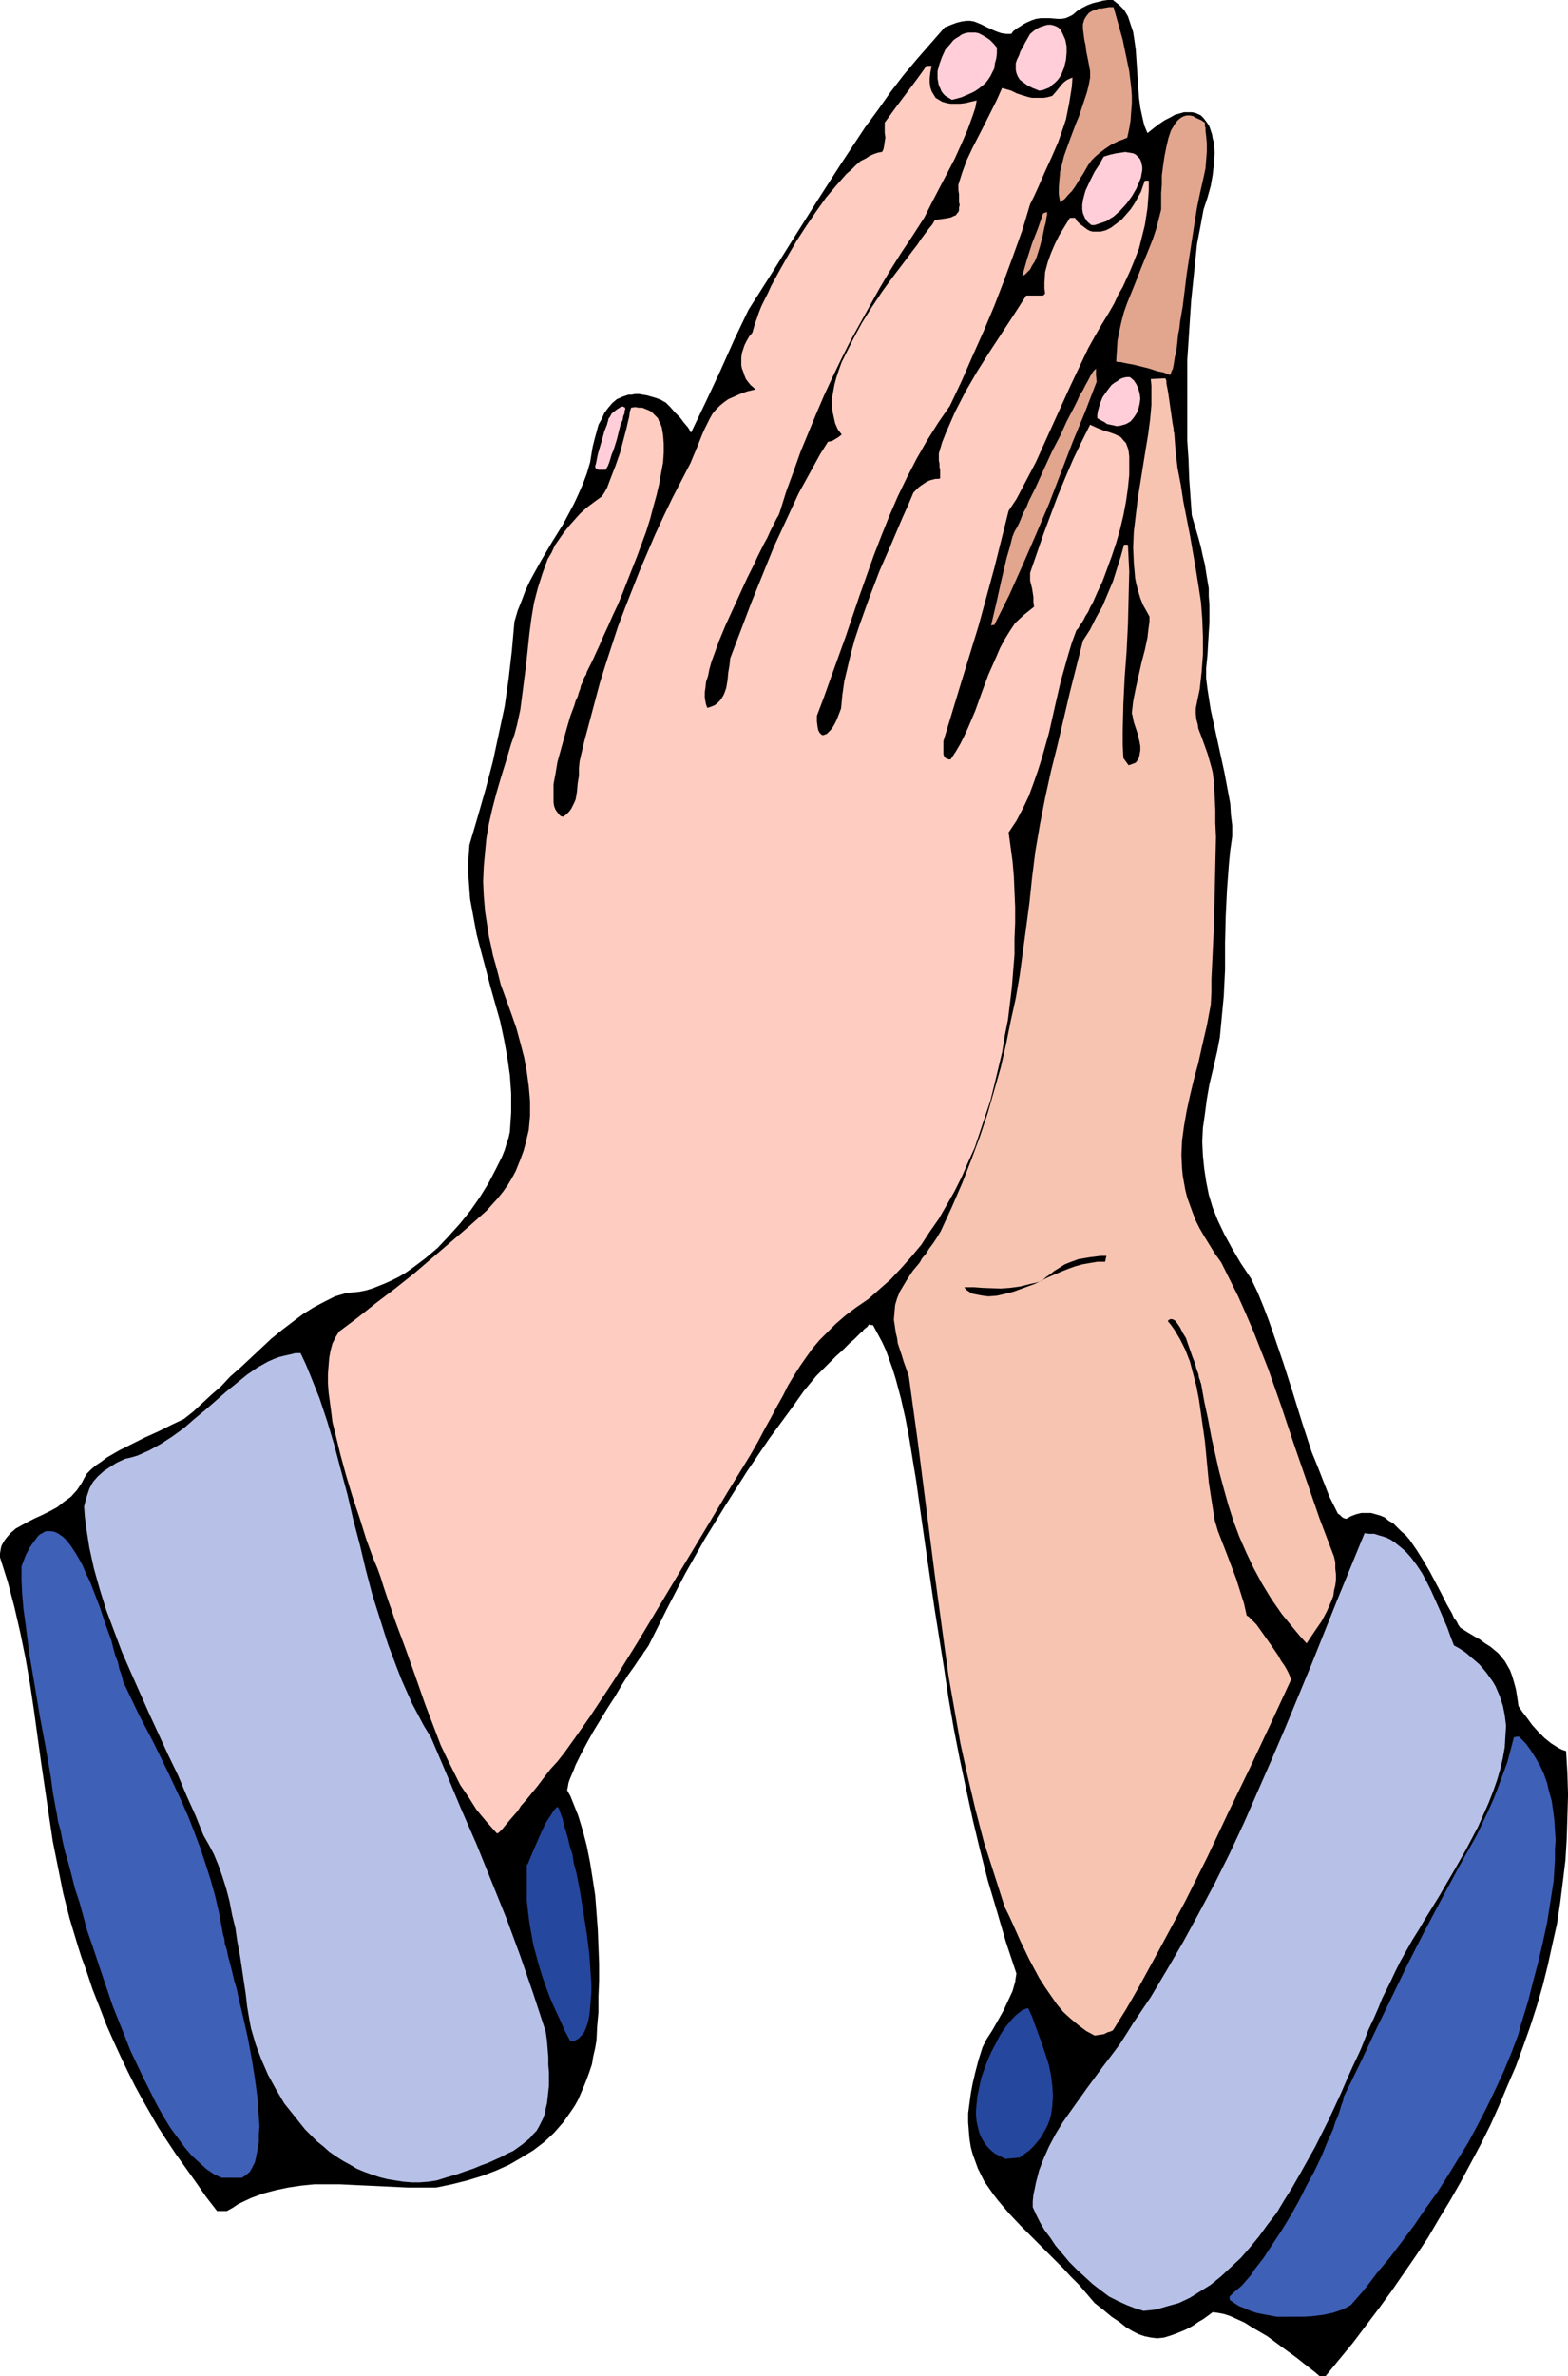 <?xml version="1.0" encoding="UTF-8" standalone="no"?>
<svg
   version="1.0"
   width="102.815mm"
   height="155.711mm"
   id="svg19"
   sodipodi:docname="Prayer 26.wmf"
   xmlns:inkscape="http://www.inkscape.org/namespaces/inkscape"
   xmlns:sodipodi="http://sodipodi.sourceforge.net/DTD/sodipodi-0.dtd"
   xmlns="http://www.w3.org/2000/svg"
   xmlns:svg="http://www.w3.org/2000/svg">
  <sodipodi:namedview
     id="namedview19"
     pagecolor="#ffffff"
     bordercolor="#000000"
     borderopacity="0.25"
     inkscape:showpageshadow="2"
     inkscape:pageopacity="0.0"
     inkscape:pagecheckerboard="0"
     inkscape:deskcolor="#d1d1d1"
     inkscape:document-units="mm" />
  <defs
     id="defs1">
    <pattern
       id="WMFhbasepattern"
       patternUnits="userSpaceOnUse"
       width="6"
       height="6"
       x="0"
       y="0" />
  </defs>
  <path
     style="fill:#000000;fill-opacity:1;fill-rule:evenodd;stroke:none"
     d="m 327.03,588.515 -1.131,-0.97 -1.454,-1.131 -1.454,-1.131 -1.616,-1.293 -3.555,-2.585 -3.716,-2.747 -1.939,-1.131 -1.939,-1.131 -1.777,-1.131 -1.777,-0.808 -1.777,-0.808 -1.454,-0.485 -1.616,-0.323 -1.293,-0.162 -1.293,0.97 -1.131,0.808 -1.131,0.646 -1.131,0.808 -1.131,0.646 -0.969,0.485 -1.939,0.808 -1.777,0.646 -1.616,0.485 -1.616,0.162 -1.454,-0.162 -1.616,-0.323 -1.454,-0.485 -1.616,-0.808 -1.616,-0.97 -1.616,-1.293 -1.939,-1.293 -1.939,-1.616 -2.262,-1.778 -1.939,-2.262 -1.939,-2.262 -2.1,-2.101 -1.777,-1.939 -1.939,-1.939 -1.777,-1.778 -3.555,-3.555 -3.232,-3.232 -2.908,-3.07 -2.747,-3.232 -1.131,-1.454 -1.131,-1.616 -1.131,-1.616 -0.808,-1.616 -0.808,-1.616 -0.646,-1.778 -0.646,-1.778 -0.485,-1.778 -0.323,-2.101 -0.162,-1.939 -0.162,-2.101 v -2.262 l 0.323,-2.424 0.323,-2.424 0.485,-2.585 0.646,-2.747 0.808,-3.07 0.969,-3.07 0.485,-0.97 0.485,-0.97 1.454,-2.262 1.293,-2.262 1.454,-2.585 1.131,-2.424 1.131,-2.424 0.323,-1.131 0.323,-1.131 0.162,-1.131 0.162,-0.97 -2.585,-7.756 -2.262,-7.756 -2.262,-7.595 -1.939,-7.595 -1.777,-7.433 -1.616,-7.433 -1.616,-7.595 -1.454,-7.433 -1.293,-7.433 -1.131,-7.595 -2.424,-15.19 -1.131,-7.756 -1.131,-7.756 -1.131,-7.918 -1.131,-8.08 -0.808,-4.848 -0.808,-5.009 -0.969,-5.171 -1.131,-5.009 -1.293,-4.848 -0.808,-2.585 -0.808,-2.262 -0.808,-2.262 -0.969,-2.101 -1.131,-2.101 -1.131,-2.101 h -0.485 l -0.485,-0.162 -0.485,0.646 -0.646,0.485 -0.323,0.323 -0.162,0.323 -0.323,0.162 -0.485,0.485 -0.323,0.323 -0.323,0.323 -0.646,0.646 -0.969,0.808 -0.969,0.97 -1.131,1.131 -1.293,1.131 -1.454,1.454 -1.616,1.616 -1.939,1.939 -3.07,3.717 -2.747,3.878 -5.817,7.918 -5.494,8.08 -5.332,8.403 -5.17,8.403 -4.847,8.564 -4.524,8.726 -4.363,8.726 -0.162,0.323 -0.323,0.485 -0.323,0.485 -0.485,0.646 -0.485,0.808 -0.646,0.808 -0.646,0.97 -0.646,0.97 -1.616,2.262 -1.616,2.585 -1.616,2.747 -1.777,2.747 -3.555,5.817 -1.616,2.909 -1.454,2.747 -1.293,2.585 -0.485,1.293 -0.485,1.131 -0.485,1.131 -0.323,0.97 -0.162,0.97 -0.162,0.808 0.808,1.454 0.646,1.616 1.293,3.232 1.131,3.717 0.969,3.717 0.808,4.04 0.646,4.04 0.646,4.201 0.323,4.201 0.323,4.363 0.162,4.201 0.162,4.201 v 4.201 l -0.162,3.878 v 3.878 l -0.323,3.555 -0.162,3.393 -0.323,1.939 -0.485,2.101 -0.323,1.939 -0.646,1.939 -0.646,1.778 -0.646,1.616 -1.454,3.393 -0.808,1.454 -0.969,1.454 -1.939,2.747 -2.262,2.585 -2.424,2.262 -2.747,2.101 -2.908,1.778 -3.07,1.778 -3.232,1.454 -3.393,1.293 -3.716,1.131 -3.878,0.97 -3.878,0.808 h -3.393 -3.555 l -6.786,-0.323 -6.786,-0.323 -3.232,-0.162 h -3.232 -3.232 l -3.232,0.323 -3.232,0.485 -3.07,0.646 -3.07,0.808 -3.07,1.131 -3.07,1.454 -1.454,0.97 -1.454,0.808 h -2.424 l -2.747,-3.555 -2.585,-3.717 -2.424,-3.393 -2.424,-3.393 -2.262,-3.393 -2.1,-3.232 -1.939,-3.393 -1.939,-3.393 -1.939,-3.555 -1.777,-3.555 -1.777,-3.717 -1.777,-3.878 -1.777,-4.04 -1.616,-4.201 -1.777,-4.525 -1.616,-4.848 -1.131,-3.07 -0.969,-3.07 -1.939,-6.464 -1.616,-6.302 -1.293,-6.464 -1.293,-6.464 -0.969,-6.464 L 10.179,436.458 8.402,423.53 7.433,417.067 6.301,410.603 5.009,404.301 3.555,397.999 1.939,391.858 0,385.718 v -0.97 l 0.162,-0.97 0.162,-0.808 0.323,-0.646 0.485,-0.808 0.485,-0.646 0.969,-1.131 1.293,-1.131 1.454,-0.808 1.777,-0.97 1.616,-0.808 1.777,-0.808 1.939,-0.97 1.777,-0.97 1.616,-1.293 1.777,-1.293 1.454,-1.616 0.646,-0.97 0.646,-0.97 0.485,-0.97 0.646,-1.131 1.131,-1.131 1.131,-0.97 1.454,-0.97 1.293,-0.97 3.07,-1.778 3.232,-1.616 3.232,-1.616 3.232,-1.454 3.232,-1.616 3.07,-1.454 2.262,-1.778 2.262,-2.101 2.262,-2.101 2.424,-2.101 2.262,-2.424 2.585,-2.262 5.009,-4.686 2.585,-2.424 2.585,-2.101 2.747,-2.101 2.585,-1.939 2.585,-1.616 2.747,-1.454 2.585,-1.293 2.747,-0.808 1.616,-0.162 1.616,-0.162 1.616,-0.323 1.616,-0.485 1.616,-0.646 1.616,-0.646 1.777,-0.808 1.616,-0.808 1.616,-0.97 1.616,-1.131 3.232,-2.424 3.07,-2.585 2.747,-2.909 2.908,-3.232 2.585,-3.232 2.262,-3.232 2.1,-3.393 1.777,-3.393 0.808,-1.616 0.808,-1.616 0.646,-1.616 0.485,-1.616 0.485,-1.454 0.323,-1.454 0.162,-2.424 0.162,-2.424 v -2.424 -2.262 l -0.323,-4.525 -0.646,-4.525 -0.808,-4.363 -0.969,-4.525 -2.424,-8.564 -1.131,-4.363 -1.131,-4.201 -1.131,-4.363 -0.808,-4.363 -0.808,-4.363 -0.323,-4.363 -0.162,-2.262 v -2.262 l 0.162,-2.262 0.162,-2.262 2.1,-7.11 1.939,-6.787 1.777,-6.787 1.454,-6.787 1.454,-6.787 0.969,-6.787 0.808,-6.948 0.646,-7.272 0.808,-2.747 0.969,-2.424 0.969,-2.585 1.131,-2.424 2.585,-4.686 2.747,-4.686 2.908,-4.686 2.585,-4.848 1.131,-2.424 1.131,-2.585 0.969,-2.585 0.808,-2.747 0.646,-3.878 0.485,-1.939 0.485,-1.778 0.485,-1.778 0.808,-1.454 0.646,-1.454 0.969,-1.293 0.969,-1.131 1.131,-0.97 1.454,-0.646 1.454,-0.485 h 0.808 l 0.808,-0.162 h 0.969 l 0.969,0.162 0.969,0.162 1.131,0.323 1.131,0.323 1.293,0.485 0.485,0.323 0.646,0.323 1.131,1.131 1.131,1.293 1.293,1.293 0.969,1.293 0.969,1.131 0.323,0.485 0.162,0.323 0.162,0.323 0.162,0.162 3.716,-7.756 3.555,-7.595 3.393,-7.595 3.555,-7.433 5.655,-8.888 5.655,-9.049 5.817,-9.211 5.817,-9.049 5.978,-9.049 3.232,-4.363 3.07,-4.363 3.232,-4.201 3.393,-4.04 3.393,-3.878 3.393,-3.878 1.616,-0.646 1.293,-0.485 1.293,-0.323 1.131,-0.162 h 0.969 l 0.969,0.162 0.808,0.323 0.808,0.323 1.616,0.808 1.777,0.808 0.808,0.323 0.969,0.323 1.131,0.162 h 1.293 l 0.485,-0.646 0.808,-0.646 0.808,-0.485 0.969,-0.646 0.969,-0.485 1.131,-0.485 0.969,-0.323 1.131,-0.162 h 1.131 1.131 l 1.939,0.162 h 0.969 l 0.969,-0.162 0.808,-0.323 0.969,-0.485 1.131,-0.97 1.293,-0.808 1.293,-0.646 1.293,-0.485 1.293,-0.323 1.293,-0.323 L 274.518,0 h 1.293 l 0.808,0.646 0.646,0.485 0.646,0.646 0.646,0.646 0.485,0.808 0.485,0.808 0.646,1.939 0.646,1.939 0.323,2.101 0.323,2.262 0.162,2.424 0.162,2.424 0.162,2.424 0.323,4.686 0.323,2.424 0.485,2.262 0.485,2.101 0.808,1.939 1.616,-1.293 1.293,-0.97 1.454,-0.97 1.293,-0.646 1.131,-0.646 1.131,-0.323 1.131,-0.323 h 0.969 0.969 l 0.808,0.162 0.808,0.323 0.646,0.323 0.646,0.646 0.485,0.646 0.485,0.646 0.485,0.808 0.323,0.97 0.323,0.97 0.162,0.97 0.323,1.131 0.162,2.424 -0.162,2.585 -0.323,2.909 -0.485,2.747 -0.808,2.909 -0.969,2.909 -0.808,4.363 -0.808,4.201 -0.485,4.686 -0.485,4.686 -0.485,4.686 -0.323,4.848 -0.323,5.009 -0.323,4.848 v 10.019 4.848 5.009 l 0.323,4.848 0.162,4.686 0.323,4.525 0.323,4.525 0.808,2.747 0.808,2.747 0.646,2.424 0.485,2.262 0.485,1.939 0.323,2.101 0.646,3.878 v 1.939 l 0.162,2.101 v 2.101 2.262 l -0.162,2.424 -0.162,2.747 -0.162,2.909 -0.162,1.616 -0.162,1.616 v 2.585 l 0.323,2.585 0.808,5.171 1.131,5.171 2.262,10.342 0.969,5.171 0.485,2.585 0.162,2.747 0.323,2.585 v 2.747 l -0.485,3.393 -0.323,3.232 -0.485,6.464 -0.323,6.625 -0.162,6.625 v 6.625 l -0.323,6.625 -0.646,6.787 -0.323,3.393 -0.646,3.393 -0.969,4.201 -0.969,4.04 -0.646,3.717 -0.485,3.717 -0.485,3.393 -0.162,3.393 0.162,3.393 0.323,3.232 0.485,3.232 0.646,3.232 0.969,3.232 1.293,3.232 1.616,3.393 0.969,1.778 0.969,1.778 2.1,3.555 1.293,1.939 1.293,1.939 1.616,3.393 1.454,3.555 1.293,3.393 1.293,3.717 2.424,7.11 2.262,7.11 2.262,7.272 2.424,7.433 1.454,3.555 1.454,3.717 1.454,3.717 1.777,3.555 0.323,0.646 0.485,0.323 0.485,0.485 0.485,0.323 0.646,0.162 1.131,-0.646 1.293,-0.485 1.293,-0.323 h 1.293 1.131 l 1.131,0.323 1.131,0.323 1.131,0.485 0.969,0.808 1.131,0.646 0.969,0.97 0.969,0.97 1.131,0.97 0.969,1.131 1.777,2.585 1.616,2.585 1.616,2.747 1.454,2.747 1.454,2.747 1.293,2.585 1.293,2.262 0.485,1.131 0.646,0.808 0.485,0.97 0.485,0.646 1.777,1.131 0.808,0.485 0.808,0.485 1.454,0.808 1.293,0.97 1.293,0.808 0.969,0.808 0.969,0.808 0.808,0.97 0.808,0.97 0.646,1.131 0.646,1.131 0.485,1.293 0.485,1.616 0.485,1.778 0.323,1.939 0.323,2.262 0.969,1.454 1.131,1.454 1.293,1.778 1.454,1.616 1.616,1.616 1.616,1.293 1.777,1.131 0.969,0.485 0.969,0.323 0.323,5.494 0.162,5.333 -0.162,5.494 -0.162,5.333 -0.323,5.333 -0.646,5.332 -0.646,5.171 -0.808,5.333 -1.131,5.009 -1.131,5.171 -1.293,5.171 -1.454,5.009 -1.616,5.009 -1.777,5.009 -1.777,4.848 -2.1,4.848 -2.1,5.009 -2.1,4.686 -2.424,4.848 -5.009,9.372 -2.585,4.525 -2.747,4.525 -2.747,4.686 -2.908,4.363 -6.14,8.888 -3.07,4.201 -6.463,8.564 -6.786,8.241 z"
     id="path1" />
  <path
     style="fill:#3f60b7;fill-opacity:1;fill-rule:evenodd;stroke:none"
     d="m 316.366,573.81 -3.393,-0.646 -1.616,-0.323 -1.454,-0.485 -1.454,-0.646 -1.293,-0.485 -1.293,-0.808 -1.131,-0.808 v -0.808 l 0.969,-0.97 0.969,-0.808 1.131,-0.97 0.969,-1.131 1.131,-1.293 0.969,-1.454 2.262,-2.909 2.1,-3.232 2.262,-3.393 2.262,-3.717 2.1,-3.717 1.939,-3.878 1.939,-3.555 1.777,-3.717 1.454,-3.555 1.454,-3.232 0.485,-1.616 0.646,-1.454 0.485,-1.454 0.323,-1.131 0.485,-1.293 0.162,-0.97 4.039,-8.241 3.878,-8.241 7.917,-16.321 4.201,-8.241 4.201,-7.918 4.363,-8.08 4.363,-7.756 1.454,-3.07 1.454,-3.07 1.293,-2.909 1.131,-2.909 1.131,-3.07 1.131,-3.07 0.808,-3.07 0.808,-3.07 0.646,-0.162 h 0.646 l 1.616,1.616 1.293,1.778 1.131,1.778 1.131,1.939 0.969,2.101 0.808,2.262 0.485,2.101 0.646,2.262 0.323,2.262 0.323,2.424 0.162,2.585 0.162,2.424 -0.162,2.424 v 2.585 l -0.323,5.171 -0.808,5.171 -0.808,5.171 -1.131,5.171 -1.131,4.848 -1.293,4.848 -1.131,4.525 -1.293,4.201 -0.646,2.101 -0.485,1.939 -1.777,4.686 -1.939,4.686 -2.1,4.525 -2.1,4.363 -2.262,4.363 -2.262,4.201 -2.585,4.201 -2.585,4.201 -2.585,4.04 -2.908,4.04 -2.747,4.04 -2.908,3.878 -3.07,4.04 -3.232,3.878 -3.07,4.04 -3.393,3.878 -1.131,0.646 -0.969,0.485 -2.424,0.808 -2.262,0.485 -2.424,0.323 -2.424,0.162 h -2.262 z"
     id="path2" />
  <path
     style="fill:#b7c1e8;fill-opacity:1;fill-rule:evenodd;stroke:none"
     d="m 283.405,572.356 -2.1,-0.646 -2.1,-0.808 -2.1,-0.97 -2.262,-1.131 -1.939,-1.454 -2.1,-1.616 -1.939,-1.778 -1.939,-1.778 -1.939,-1.939 -1.616,-1.939 -1.777,-2.101 -1.293,-1.939 -1.454,-1.939 -1.131,-1.939 -0.969,-1.939 -0.808,-1.778 v -1.454 l 0.162,-1.616 0.323,-1.454 0.323,-1.616 0.808,-3.07 1.131,-2.909 1.293,-2.909 1.616,-3.07 1.777,-2.909 1.939,-2.747 4.039,-5.656 4.039,-5.494 2.1,-2.747 1.939,-2.585 1.777,-2.747 1.616,-2.585 4.363,-6.464 4.039,-6.787 4.039,-6.948 3.878,-7.11 3.878,-7.272 3.716,-7.433 3.555,-7.595 3.393,-7.756 3.393,-7.756 3.393,-7.918 6.625,-15.998 3.232,-8.08 3.232,-8.08 6.625,-16.159 1.131,0.162 h 1.293 l 0.969,0.323 1.131,0.323 0.969,0.323 0.969,0.485 0.969,0.646 0.808,0.646 1.777,1.454 1.454,1.616 1.454,1.939 1.293,1.939 1.131,2.101 1.131,2.262 2.1,4.686 1.939,4.525 0.808,2.262 0.808,2.101 1.454,0.808 1.454,0.97 1.131,0.97 1.131,0.97 1.131,0.97 0.969,1.131 0.808,0.97 0.808,1.131 0.808,1.131 0.646,1.131 0.969,2.262 0.808,2.424 0.485,2.424 0.323,2.585 -0.162,2.585 -0.162,2.747 -0.485,2.747 -0.646,2.747 -0.808,2.747 -0.969,2.747 -1.131,2.909 -1.293,2.909 -1.293,2.909 -3.07,5.817 -3.232,5.656 -3.393,5.817 -3.393,5.494 -1.616,2.747 -1.616,2.585 -1.454,2.585 -1.454,2.585 -1.293,2.585 -1.131,2.424 -0.969,1.939 -1.131,2.262 -0.969,2.424 -1.131,2.585 -1.293,2.747 -1.131,2.909 -0.646,1.616 -0.646,1.454 -1.454,3.07 -1.454,3.232 -1.454,3.393 -3.07,6.625 -3.393,6.787 -3.716,6.625 -1.939,3.393 -1.939,3.07 -1.939,3.232 -2.262,2.909 -2.1,2.909 -2.262,2.747 -2.262,2.585 -2.424,2.262 -2.424,2.262 -2.585,2.101 -2.585,1.616 -2.585,1.616 -2.747,1.293 -2.908,0.808 -2.747,0.808 -1.454,0.162 z"
     id="path3" />
  <path
     style="fill:#b7c1e8;fill-opacity:1;fill-rule:evenodd;stroke:none"
     d="m 108.256,540.038 -2.1,0.323 -2.1,0.162 h -2.1 l -1.939,-0.162 -2.1,-0.323 -1.939,-0.323 -1.939,-0.485 -1.939,-0.646 -1.777,-0.646 -1.939,-0.808 -1.616,-0.97 -1.777,-0.97 -1.777,-1.131 -1.616,-1.131 -1.454,-1.293 -1.616,-1.293 -1.454,-1.454 -1.454,-1.454 -2.585,-3.232 -2.585,-3.232 -2.1,-3.555 -1.939,-3.555 -1.616,-3.717 -1.454,-3.878 -1.131,-3.878 -0.485,-2.585 -0.485,-2.909 -0.323,-2.909 -0.485,-3.232 -0.969,-6.464 -0.646,-3.393 -0.485,-3.393 -0.808,-3.232 -0.646,-3.393 -0.808,-3.07 -0.969,-3.07 -0.969,-2.747 -1.131,-2.747 -1.293,-2.424 -1.293,-2.262 -1.939,-4.848 -2.262,-5.009 -2.1,-5.009 -2.424,-5.009 -4.686,-10.18 -4.524,-10.18 -2.262,-5.171 -1.939,-5.171 -1.939,-5.171 -1.616,-5.171 -1.454,-5.171 -1.131,-5.171 -0.808,-5.171 -0.323,-2.585 -0.162,-2.424 0.323,-1.293 0.323,-1.131 0.323,-0.97 0.323,-0.97 0.485,-0.97 0.485,-0.808 1.131,-1.293 1.454,-1.293 1.454,-0.97 1.777,-1.131 2.1,-0.97 1.454,-0.323 1.616,-0.485 1.454,-0.646 1.454,-0.646 2.908,-1.616 2.747,-1.778 2.908,-2.101 2.585,-2.262 2.747,-2.262 2.585,-2.262 2.585,-2.262 2.585,-2.101 2.585,-2.101 2.585,-1.778 2.585,-1.454 1.454,-0.646 1.293,-0.485 1.293,-0.323 1.454,-0.323 1.293,-0.323 h 1.293 l 1.293,2.747 1.131,2.747 2.262,5.656 1.939,5.817 1.777,5.979 1.616,6.14 1.616,5.979 1.454,6.302 1.616,6.14 1.454,6.14 1.616,6.14 1.939,6.14 1.939,6.14 2.262,5.979 1.131,2.909 1.293,2.909 1.293,2.909 1.454,2.747 1.454,2.747 1.777,2.909 3.716,8.726 3.716,8.888 3.878,8.888 3.716,9.211 3.716,9.211 3.393,9.211 3.232,9.372 3.07,9.372 0.323,2.262 0.162,2.101 0.162,1.939 v 1.939 l 0.162,1.778 v 1.778 1.616 l -0.162,1.454 -0.162,1.454 -0.162,1.454 -0.323,1.293 -0.162,1.131 -0.485,1.293 -0.969,1.939 -0.646,1.131 -0.808,0.808 -0.808,0.97 -0.969,0.808 -0.969,0.808 -1.131,0.808 -1.131,0.808 -1.454,0.646 -1.454,0.808 -1.454,0.646 -1.777,0.808 -1.777,0.646 -1.939,0.808 -1.939,0.646 -2.262,0.808 -2.262,0.646 z"
     id="path4" />
  <path
     style="fill:#26479e;fill-opacity:1;fill-rule:evenodd;stroke:none"
     d="m 249.151,534.705 -1.293,-0.646 -1.293,-0.646 -0.969,-0.808 -0.969,-0.97 -0.808,-1.131 -0.646,-1.131 -0.485,-1.131 -0.323,-1.293 -0.323,-1.454 -0.162,-1.454 v -1.454 l 0.162,-1.616 0.162,-1.616 0.323,-1.616 0.646,-3.07 1.131,-3.232 1.293,-3.07 1.454,-2.747 0.646,-1.293 0.808,-1.293 0.808,-1.131 0.808,-0.97 0.808,-0.97 0.808,-0.808 0.808,-0.646 0.808,-0.646 0.808,-0.323 0.646,-0.162 0.969,2.101 0.808,2.262 1.777,4.848 0.808,2.424 0.808,2.585 0.485,2.424 0.323,2.585 0.162,2.424 -0.162,2.585 -0.323,2.262 -0.323,1.131 -0.485,1.293 -0.485,0.97 -0.646,1.131 -0.646,1.131 -0.808,0.97 -0.969,1.131 -0.969,0.97 -1.131,0.808 -1.293,0.97 -1.777,0.162 z"
     id="path5" />
  <path
     style="fill:#3f60b7;fill-opacity:1;fill-rule:evenodd;stroke:none"
     d="m 54.936,539.391 -1.777,-0.808 -1.939,-1.293 -1.777,-1.616 -1.939,-1.778 -1.777,-2.101 -1.777,-2.424 -1.777,-2.424 -1.777,-2.909 -1.616,-2.909 -1.616,-3.232 -1.616,-3.232 -1.616,-3.393 -1.616,-3.393 -1.454,-3.717 -2.908,-7.272 -2.585,-7.595 -2.424,-7.272 -1.293,-3.717 -0.969,-3.555 -0.969,-3.555 -1.131,-3.393 -0.808,-3.232 -0.808,-3.07 -0.808,-2.747 -0.646,-2.747 -0.485,-2.585 -0.646,-2.262 -0.323,-2.101 -0.323,-1.616 -0.646,-3.555 -0.485,-3.717 -1.293,-7.433 -1.454,-7.756 -1.293,-7.756 -1.293,-7.595 -0.485,-3.878 -0.485,-3.717 -0.485,-3.555 -0.323,-3.717 -0.162,-3.393 v -3.393 l 0.485,-1.293 0.485,-1.293 0.485,-0.97 0.485,-0.97 0.646,-0.97 0.485,-0.646 0.485,-0.646 0.485,-0.646 0.485,-0.485 0.646,-0.323 0.485,-0.323 0.485,-0.162 h 1.131 l 0.969,0.162 0.969,0.485 1.131,0.808 0.969,0.97 0.969,1.293 0.969,1.454 0.969,1.616 0.969,1.778 0.808,1.939 0.969,1.939 0.808,2.101 1.616,4.201 1.454,4.363 1.454,4.04 0.485,1.939 0.485,1.778 0.646,1.616 0.323,1.616 0.485,1.293 0.323,1.131 0.162,0.808 0.323,0.646 3.555,7.433 3.716,7.11 3.555,7.272 3.393,7.272 1.616,3.717 1.454,3.717 1.454,3.878 1.293,3.878 1.293,4.04 1.131,4.04 0.969,4.201 0.808,4.363 0.162,0.97 0.323,0.97 0.162,1.454 0.485,1.454 0.323,1.616 0.485,1.778 0.485,1.939 0.485,2.101 0.646,2.101 0.485,2.424 1.131,4.686 1.131,5.009 0.969,5.171 0.808,5.009 0.646,4.848 0.162,2.424 0.162,2.262 0.162,2.262 -0.162,1.939 v 1.939 l -0.323,1.939 -0.323,1.616 -0.323,1.454 -0.646,1.293 -0.646,1.131 -0.969,0.808 -0.969,0.646 z"
     id="path6" />
  <path
     style="fill:#f7c4b2;fill-opacity:1;fill-rule:evenodd;stroke:none"
     d="m 271.287,504.164 -2.1,-1.131 -1.939,-1.454 -1.939,-1.616 -1.777,-1.616 -1.616,-1.939 -1.454,-2.101 -1.454,-2.101 -1.454,-2.262 -2.424,-4.525 -2.262,-4.686 -1.939,-4.363 -0.969,-2.101 -0.969,-1.939 -2.585,-8.08 -2.585,-8.08 -2.1,-8.08 -1.939,-8.241 -1.777,-8.08 -1.454,-8.241 -1.454,-8.241 -1.131,-8.241 -2.262,-16.644 -2.1,-16.482 -2.1,-16.482 -1.131,-8.241 -1.131,-8.241 -0.646,-1.939 -0.646,-1.778 -0.485,-1.616 -0.485,-1.454 -0.485,-1.454 -0.162,-1.293 -0.323,-1.293 -0.162,-1.131 -0.162,-1.131 -0.162,-0.97 0.162,-1.939 0.162,-1.778 0.485,-1.616 0.646,-1.616 0.969,-1.616 0.969,-1.616 1.293,-1.939 0.808,-0.97 0.808,-0.97 0.323,-0.485 0.323,-0.646 0.969,-1.131 0.808,-1.293 0.969,-1.293 0.969,-1.454 0.969,-1.616 2.747,-5.979 2.585,-5.979 2.262,-5.817 2.1,-5.656 1.939,-5.817 1.616,-5.656 1.616,-5.656 1.293,-5.656 1.131,-5.656 1.293,-5.817 0.969,-5.656 0.808,-5.979 0.808,-5.979 0.808,-6.14 0.646,-6.14 0.808,-6.464 1.131,-6.625 1.293,-6.625 1.454,-6.625 1.616,-6.464 3.07,-13.089 3.232,-12.766 1.777,-2.747 1.454,-2.909 1.616,-2.909 1.293,-3.07 1.293,-3.07 0.969,-3.07 0.969,-3.07 0.808,-2.909 h 0.969 l 0.162,3.393 0.162,3.232 -0.162,6.625 -0.162,6.464 -0.323,6.625 -0.485,6.464 -0.323,6.625 -0.162,6.787 v 3.232 l 0.162,3.393 1.293,1.778 0.969,-0.323 0.808,-0.323 0.485,-0.646 0.323,-0.646 0.162,-0.808 0.162,-0.97 v -0.97 l -0.162,-0.97 -0.485,-2.101 -0.646,-1.939 -0.323,-0.97 -0.162,-0.808 -0.162,-0.808 -0.162,-0.646 0.162,-1.454 0.162,-1.454 0.646,-3.232 1.454,-6.464 0.808,-3.07 0.646,-3.07 0.162,-1.454 0.162,-1.293 0.162,-1.131 v -1.293 l -0.808,-1.454 -0.808,-1.454 -0.646,-1.616 -0.485,-1.616 -0.485,-1.778 -0.323,-1.616 -0.162,-1.939 -0.162,-1.778 -0.162,-3.878 0.162,-3.878 0.485,-4.04 0.485,-4.04 1.293,-8.08 0.646,-4.04 0.646,-3.878 0.485,-3.717 0.323,-3.555 v -1.616 -1.778 -1.454 l -0.162,-1.616 3.555,-0.162 0.162,0.162 0.162,0.485 v 0.646 l 0.162,0.808 0.162,0.808 0.162,0.97 0.323,2.262 0.323,2.262 0.323,2.262 0.162,0.97 0.162,0.808 v 0.646 l 0.162,0.485 0.323,4.363 0.485,4.201 0.808,4.201 0.646,4.201 1.616,8.241 1.454,8.403 0.646,4.04 0.646,4.201 0.323,4.201 0.162,4.363 v 4.363 l -0.323,4.363 -0.485,4.363 -0.485,2.262 -0.485,2.424 v 1.293 l 0.162,1.454 0.323,1.131 0.162,1.131 0.808,2.101 1.454,4.04 0.646,2.262 0.323,1.131 0.323,1.293 0.162,1.293 0.162,1.454 0.162,3.07 0.162,3.393 v 3.232 l 0.162,3.555 -0.162,7.11 -0.162,7.11 -0.162,7.11 -0.323,7.11 -0.162,3.393 -0.162,3.393 v 3.232 l -0.162,3.07 -0.485,2.585 -0.485,2.585 -1.131,4.848 -0.969,4.363 -1.131,4.201 -0.969,4.04 -0.808,3.717 -0.646,3.717 -0.485,3.555 -0.162,3.555 0.162,3.393 0.162,1.778 0.323,1.778 0.323,1.778 0.485,1.939 0.646,1.778 0.646,1.778 0.808,2.101 0.969,1.939 1.131,1.939 1.293,2.101 1.293,2.101 1.616,2.262 2.1,4.201 2.1,4.201 1.939,4.363 1.939,4.525 1.777,4.525 1.777,4.525 3.232,9.211 3.07,9.211 3.232,9.372 3.232,9.372 3.555,9.372 0.323,1.454 v 1.454 l 0.162,1.454 v 1.454 l -0.162,1.293 -0.323,1.293 -0.162,1.293 -0.485,1.293 -1.131,2.585 -1.293,2.424 -1.777,2.585 -1.939,2.909 -1.616,-1.778 -1.616,-1.939 -2.908,-3.555 -2.585,-3.717 -2.262,-3.717 -2.1,-3.878 -1.777,-3.717 -1.777,-4.04 -1.454,-3.878 -1.293,-4.04 -1.131,-4.04 -1.131,-4.201 -1.939,-8.564 -0.808,-4.363 -0.969,-4.525 -0.808,-4.525 -0.162,-0.162 v -0.323 l -0.323,-0.808 -0.162,-0.97 -0.485,-1.293 -0.323,-1.293 -0.646,-1.616 -1.131,-3.232 -0.485,-1.454 -0.808,-1.293 -0.646,-1.293 -0.646,-0.97 -0.646,-0.808 -0.323,-0.162 -0.323,-0.162 h -0.323 -0.162 l -0.323,0.162 -0.323,0.323 0.808,0.97 0.808,1.131 1.454,2.424 1.293,2.585 1.131,2.909 0.808,3.07 0.808,3.07 0.646,3.393 0.485,3.393 0.969,6.787 0.646,6.787 0.323,3.393 0.485,3.232 0.485,3.07 0.485,3.07 0.808,2.747 1.131,2.909 1.131,2.909 2.262,5.979 0.969,3.07 0.969,3.07 0.646,2.909 0.162,0.162 0.323,0.162 0.485,0.485 0.646,0.646 0.808,0.808 0.808,1.131 0.808,1.131 1.939,2.747 1.777,2.585 0.808,1.454 0.808,1.131 0.646,1.131 0.485,0.97 0.323,0.808 0.162,0.646 -5.009,10.827 -5.17,10.988 -5.332,10.988 -5.17,10.988 -5.494,10.988 -5.817,10.827 -2.908,5.333 -2.908,5.333 -3.07,5.332 -3.232,5.171 -0.646,0.323 -0.646,0.162 -0.969,0.485 -1.131,0.162 z"
     id="path7" />
  <path
     style="fill:#26479e;fill-opacity:1;fill-rule:evenodd;stroke:none"
     d="m 141.379,505.619 -1.454,-2.747 -1.131,-2.585 -1.293,-2.747 -1.131,-2.585 -0.969,-2.585 -0.969,-2.747 -0.808,-2.585 -1.454,-5.333 -0.485,-2.747 -0.485,-2.747 -0.323,-2.585 -0.323,-2.909 v -2.909 -2.747 -3.07 l 0.323,-0.485 0.323,-0.808 0.323,-0.808 0.485,-1.131 0.485,-1.131 0.485,-1.131 1.131,-2.585 1.131,-2.424 0.646,-0.97 0.646,-0.97 0.485,-0.808 0.485,-0.646 0.485,-0.485 h 0.323 l 0.323,0.646 0.323,0.97 0.485,1.293 0.323,1.454 0.485,1.616 0.485,1.616 0.485,2.101 0.646,1.939 0.323,2.262 0.646,2.262 0.969,5.009 0.808,5.009 0.808,5.171 0.646,5.171 0.162,2.424 0.162,2.424 0.162,2.262 v 2.262 l -0.162,1.939 -0.162,2.101 -0.162,1.616 -0.323,1.616 -0.485,1.454 -0.485,1.131 -0.808,0.97 -0.646,0.646 -0.969,0.485 -0.485,0.162 z"
     id="path8" />
  <path
     style="fill:#ffccc1;fill-opacity:1;fill-rule:evenodd;stroke:none"
     d="m 123.121,454.071 -2.585,-2.909 -2.424,-2.909 -1.939,-3.07 -2.1,-3.07 -1.616,-3.232 -1.616,-3.232 -1.616,-3.393 -1.293,-3.393 -2.585,-6.787 -2.424,-6.948 -2.424,-6.787 -2.585,-6.948 -0.485,-1.454 -0.485,-1.454 -0.646,-1.778 -0.646,-1.939 -0.646,-1.939 -0.646,-2.101 -0.808,-2.262 -0.969,-2.262 -1.777,-4.848 -1.616,-5.171 -1.777,-5.332 -1.616,-5.333 -1.454,-5.333 -1.293,-5.333 -0.646,-2.585 -0.323,-2.585 -0.323,-2.424 -0.323,-2.424 -0.162,-2.262 v -2.262 l 0.162,-2.101 0.162,-1.939 0.323,-1.778 0.485,-1.778 0.808,-1.616 0.808,-1.293 4.524,-3.393 4.686,-3.717 4.686,-3.555 4.686,-3.717 9.048,-7.756 4.524,-3.878 4.363,-3.878 1.454,-1.616 1.454,-1.616 1.293,-1.616 1.131,-1.616 0.969,-1.616 0.969,-1.778 0.646,-1.616 0.646,-1.616 0.646,-1.778 0.485,-1.778 0.808,-3.393 0.323,-3.555 v -3.555 l -0.323,-3.717 -0.485,-3.555 -0.646,-3.555 -0.969,-3.717 -0.969,-3.555 -1.293,-3.717 -2.585,-7.11 -0.646,-2.585 -0.646,-2.424 -0.646,-2.262 -0.485,-2.424 -0.485,-2.101 -0.323,-2.101 -0.646,-4.201 -0.323,-3.878 -0.162,-3.555 0.162,-3.717 0.323,-3.555 0.323,-3.393 0.646,-3.717 0.808,-3.555 0.969,-3.717 1.131,-3.878 1.293,-4.201 1.293,-4.363 0.808,-2.262 0.646,-2.424 0.808,-3.717 0.485,-3.717 0.969,-7.595 0.808,-7.595 0.485,-3.717 0.646,-3.878 0.969,-3.717 1.131,-3.555 0.646,-1.778 0.646,-1.778 0.969,-1.616 0.808,-1.778 1.131,-1.616 1.131,-1.616 1.293,-1.616 1.293,-1.454 1.454,-1.616 1.616,-1.454 1.939,-1.454 1.777,-1.293 0.646,-0.97 0.646,-1.131 0.485,-1.293 0.485,-1.293 1.131,-2.909 1.131,-3.232 0.808,-3.07 0.808,-3.07 0.323,-1.454 0.323,-1.293 0.162,-1.293 0.323,-0.97 0.969,-0.162 0.969,0.162 h 0.808 l 0.808,0.323 0.808,0.323 0.646,0.323 0.485,0.485 0.646,0.646 0.485,0.485 0.323,0.808 0.323,0.646 0.323,0.808 0.323,1.939 0.162,2.101 v 2.262 l -0.162,2.424 -0.485,2.585 -0.485,2.747 -0.646,2.747 -0.808,2.909 -0.808,3.07 -0.969,3.07 -2.262,6.14 -2.424,6.14 -1.131,2.909 -1.131,2.747 -1.293,2.747 -1.131,2.585 -1.131,2.424 -0.969,2.262 -0.969,2.101 -0.808,1.778 -0.808,1.616 -0.646,1.293 -0.162,0.646 -0.323,0.485 -0.162,0.323 -0.162,0.323 -0.162,0.485 -0.162,0.485 -0.323,0.646 -0.162,0.808 -0.323,0.808 -0.323,1.131 -0.485,0.97 -0.323,1.131 -0.969,2.585 -0.808,2.747 -1.616,5.817 -0.808,2.909 -0.485,2.909 -0.485,2.585 v 1.293 2.262 0.97 l 0.162,0.97 0.323,0.808 0.323,0.485 0.485,0.646 0.485,0.485 0.646,0.162 0.808,-0.646 0.646,-0.646 0.485,-0.646 0.808,-1.616 0.323,-0.808 0.323,-1.939 0.162,-1.939 0.323,-1.939 v -1.939 l 0.162,-1.616 1.131,-4.848 1.293,-4.848 1.293,-4.848 1.293,-4.848 1.454,-4.686 3.07,-9.372 1.777,-4.686 1.777,-4.525 1.777,-4.525 1.939,-4.525 1.939,-4.525 2.1,-4.525 2.1,-4.363 2.262,-4.363 2.262,-4.363 0.808,-1.939 0.808,-1.939 0.646,-1.616 0.646,-1.616 0.646,-1.454 0.646,-1.293 0.646,-1.293 0.646,-1.131 0.808,-0.97 0.969,-0.97 0.969,-0.808 1.131,-0.808 1.454,-0.646 1.454,-0.646 1.777,-0.646 2.1,-0.485 -1.293,-1.131 -0.646,-0.808 -0.485,-0.646 -0.323,-0.808 -0.323,-0.97 -0.323,-0.808 -0.162,-0.808 v -1.131 -0.808 l 0.162,-1.131 0.323,-0.97 0.323,-0.97 0.485,-0.97 0.646,-1.131 0.808,-0.97 0.323,-1.131 0.323,-1.131 0.485,-1.293 0.485,-1.454 0.646,-1.616 0.808,-1.616 0.808,-1.616 0.808,-1.778 1.939,-3.555 2.1,-3.717 2.262,-3.878 2.424,-3.717 2.424,-3.555 2.424,-3.393 2.585,-3.07 1.293,-1.454 1.131,-1.293 1.293,-1.131 1.131,-1.131 1.131,-0.97 1.293,-0.646 0.969,-0.646 1.131,-0.485 0.969,-0.323 0.969,-0.162 0.162,-0.323 0.162,-0.323 0.162,-0.808 0.162,-1.131 0.162,-0.97 -0.162,-1.131 V 31.833 31.025 30.379 l 2.585,-3.555 5.332,-7.11 1.293,-1.778 1.131,-1.616 h 0.646 0.646 l -0.323,1.616 -0.162,1.454 v 1.131 l 0.162,1.131 0.323,0.97 0.485,0.808 0.485,0.808 0.808,0.485 0.808,0.485 1.131,0.323 0.969,0.162 h 1.131 1.293 l 1.293,-0.162 1.293,-0.323 1.454,-0.323 -0.323,1.778 -0.646,1.939 -1.293,3.555 -1.616,3.717 -1.616,3.555 -3.716,7.11 -1.939,3.717 -1.777,3.555 -2.908,4.525 -2.908,4.363 -2.747,4.363 -2.585,4.363 -2.424,4.363 -2.424,4.363 -2.424,4.363 -2.262,4.525 -2.1,4.363 -2.1,4.525 -1.939,4.525 -1.939,4.686 -1.939,4.686 -1.777,5.009 -1.777,4.848 -1.616,5.171 -0.323,0.808 -0.485,0.808 -0.485,0.97 -0.485,0.97 -0.646,1.293 -0.646,1.454 -0.808,1.454 -0.808,1.616 -0.808,1.616 -0.808,1.778 -1.777,3.555 -1.777,3.878 -1.777,3.878 -1.777,3.878 -1.616,3.878 -1.293,3.555 -0.646,1.778 -0.485,1.778 -0.323,1.616 -0.485,1.454 -0.162,1.454 -0.162,1.131 v 1.293 l 0.162,0.97 0.162,0.808 0.323,0.808 0.969,-0.323 0.808,-0.323 0.646,-0.485 0.646,-0.646 0.485,-0.646 0.485,-0.808 0.323,-0.808 0.323,-0.97 0.323,-1.939 0.162,-1.778 0.323,-1.939 0.162,-1.616 5.332,-14.058 2.747,-6.787 2.747,-6.787 3.07,-6.625 3.07,-6.625 3.555,-6.464 1.777,-3.232 1.939,-3.07 0.969,-0.162 0.808,-0.485 0.808,-0.485 0.808,-0.646 -0.969,-1.293 -0.646,-1.454 -0.323,-1.454 -0.323,-1.454 -0.162,-1.616 v -1.616 l 0.323,-1.778 0.323,-1.778 0.485,-1.778 0.646,-1.939 0.646,-1.778 0.969,-1.939 0.969,-1.939 0.969,-1.939 2.1,-3.878 2.424,-3.878 2.585,-3.878 2.585,-3.555 2.585,-3.393 2.424,-3.232 1.131,-1.454 0.969,-1.454 0.969,-1.293 0.969,-1.293 0.808,-0.97 0.646,-1.131 1.293,-0.162 1.131,-0.162 0.969,-0.162 0.646,-0.162 0.646,-0.323 0.485,-0.162 0.323,-0.485 0.323,-0.323 0.162,-0.485 v -0.646 l 0.162,-0.646 -0.162,-0.646 V 49.124 48.154 l -0.162,-1.131 v -1.293 l 0.969,-3.07 1.131,-3.07 1.454,-3.07 3.07,-5.979 1.454,-2.909 1.454,-2.909 1.293,-2.909 1.131,0.323 1.131,0.323 1.293,0.646 1.454,0.485 1.616,0.485 0.808,0.162 h 0.808 0.969 1.131 l 0.969,-0.162 1.131,-0.323 1.131,-1.293 1.131,-1.454 0.646,-0.646 0.646,-0.485 0.646,-0.323 0.808,-0.323 -0.162,2.262 -0.646,4.04 -0.808,4.04 -0.646,1.939 -1.293,3.717 -1.616,3.717 -1.777,3.878 -1.616,3.717 -0.969,2.101 -0.969,1.939 -1.939,6.464 -2.262,6.302 -2.262,6.14 -2.424,6.302 -2.585,6.14 -2.747,6.14 -2.747,6.302 -2.908,6.14 -2.908,4.201 -2.747,4.363 -2.585,4.525 -2.424,4.686 -2.262,4.686 -2.1,4.848 -1.939,4.848 -1.939,5.009 -3.555,10.019 -3.393,10.019 -3.555,9.857 -1.777,5.009 -1.777,4.686 v 0.808 0.646 l 0.162,1.293 0.162,0.808 0.323,0.646 0.485,0.485 0.323,0.162 0.485,-0.162 0.485,-0.162 0.485,-0.485 0.485,-0.485 0.485,-0.646 0.485,-0.808 0.485,-0.97 0.323,-0.808 0.808,-2.101 0.323,-3.393 0.485,-3.393 0.808,-3.393 0.808,-3.393 0.969,-3.555 1.131,-3.393 2.424,-6.787 2.585,-6.787 2.908,-6.625 2.747,-6.464 1.454,-3.232 1.293,-3.07 0.646,-0.646 0.646,-0.646 0.646,-0.485 0.485,-0.323 0.969,-0.646 0.808,-0.323 0.646,-0.162 0.646,-0.162 h 0.646 0.162 l 0.323,-0.162 v -0.323 -0.485 -0.808 -0.485 l -0.162,-0.646 v -0.808 l -0.162,-0.808 v -0.808 -0.97 l 0.808,-2.747 0.969,-2.424 1.131,-2.585 1.131,-2.585 2.585,-5.009 2.908,-5.009 3.07,-4.848 3.07,-4.686 3.07,-4.686 2.908,-4.525 h 4.201 l 0.323,-0.323 0.162,-0.162 -0.162,-1.293 v -1.454 l 0.162,-2.585 0.646,-2.424 0.808,-2.262 0.969,-2.262 1.131,-2.262 2.585,-4.201 h 1.293 l 0.485,0.808 0.646,0.646 0.646,0.485 0.646,0.485 0.646,0.485 0.646,0.323 0.646,0.162 h 0.646 1.293 l 1.293,-0.323 1.293,-0.646 1.293,-0.97 1.293,-0.97 1.131,-1.293 1.131,-1.293 0.969,-1.454 0.808,-1.454 0.808,-1.454 0.485,-1.454 0.485,-1.293 h 0.969 v 2.424 l -0.162,2.262 -0.162,2.101 -0.323,2.101 -0.323,2.101 -0.485,1.939 -0.485,1.939 -0.485,1.939 -1.454,3.717 -0.808,1.939 -1.777,3.878 -1.131,1.939 -0.969,2.101 -1.293,2.262 -1.777,2.909 -1.777,3.07 -1.616,2.909 -1.454,3.07 -2.908,6.14 -5.655,12.443 -2.908,6.464 -1.616,3.07 -1.616,3.07 -1.616,3.07 -1.939,2.909 -1.777,7.11 -1.777,7.11 -1.939,7.11 -1.939,7.11 -4.363,14.22 -4.363,14.382 v 0.97 0.808 1.454 l 0.162,0.485 0.323,0.485 0.485,0.162 0.323,0.162 h 0.485 l 1.293,-1.939 1.131,-1.939 0.969,-1.939 0.969,-2.101 1.777,-4.201 1.616,-4.525 1.616,-4.363 1.939,-4.363 0.969,-2.262 1.131,-2.101 1.293,-2.101 1.293,-1.939 2.262,-2.101 2.424,-1.939 -0.162,-1.293 v -1.131 l -0.323,-2.101 -0.485,-1.939 v -0.97 -0.97 l 1.616,-4.686 1.616,-4.686 3.555,-9.534 1.939,-4.686 1.939,-4.525 2.1,-4.363 2.1,-4.201 1.777,0.808 1.616,0.646 1.616,0.485 1.293,0.485 1.293,0.646 0.808,0.97 0.485,0.485 0.162,0.485 0.323,0.808 0.162,0.646 0.162,1.454 v 1.454 3.07 l -0.323,3.232 -0.485,3.393 -0.646,3.393 -0.808,3.393 -0.969,3.393 -1.131,3.393 -1.131,3.07 -1.131,3.07 -1.293,2.747 -1.131,2.585 -0.646,1.131 -0.485,1.131 -0.646,0.97 -0.485,0.97 -0.485,0.808 -0.485,0.646 -0.323,0.646 -0.485,0.485 -1.131,3.07 -0.969,3.232 -1.777,6.302 -1.454,6.302 -1.454,6.464 -1.777,6.302 -0.969,3.07 -1.131,3.232 -1.131,3.07 -1.454,3.07 -1.616,3.07 -1.939,2.909 0.485,3.555 0.485,3.555 0.323,3.717 0.162,3.878 0.162,3.717 v 3.878 l -0.162,4.04 v 3.878 l -0.323,4.04 -0.323,4.04 -0.485,4.04 -0.485,4.04 -0.808,4.04 -0.646,4.04 -0.969,4.04 -0.969,4.04 -0.969,3.878 -1.293,3.878 -1.293,3.878 -1.293,3.878 -1.616,3.555 -1.616,3.717 -1.777,3.555 -1.939,3.393 -1.939,3.393 -2.262,3.232 -2.1,3.232 -2.424,2.909 -2.585,2.909 -2.585,2.747 -2.747,2.424 -2.747,2.424 -3.07,2.101 -2.585,1.939 -2.424,2.101 -2.1,2.101 -1.939,1.939 -1.777,2.101 -1.616,2.262 -1.454,2.101 -1.454,2.262 -1.454,2.424 -1.293,2.585 -1.454,2.585 -1.454,2.747 -1.616,2.909 -1.616,3.07 -1.939,3.393 -5.655,9.211 -5.494,9.211 -5.655,9.372 -11.149,18.583 -5.817,9.372 -5.978,9.049 -3.07,4.363 -3.232,4.525 -1.777,2.262 -1.777,1.939 -1.616,2.101 -1.454,1.939 -1.454,1.778 -1.454,1.778 -1.293,1.454 -0.485,0.808 -0.485,0.646 -1.131,1.293 -0.969,1.131 -0.808,0.97 -0.646,0.808 -0.485,0.485 -0.485,0.485 -0.323,0.162 z"
     id="path9" />
  <path
     style="fill:#000000;fill-opacity:1;fill-rule:evenodd;stroke:none"
     d="m 244.95,321.082 -1.293,-0.162 -0.969,-0.162 -0.808,-0.162 -0.808,-0.162 -0.646,-0.323 -0.485,-0.323 -0.485,-0.323 -0.485,-0.646 h 2.424 l 2.1,0.162 4.524,0.162 2.262,-0.162 2.424,-0.323 1.293,-0.323 1.293,-0.323 1.454,-0.323 1.454,-0.485 1.131,-0.97 0.969,-0.646 0.969,-0.808 0.808,-0.485 1.777,-1.131 1.616,-0.646 1.777,-0.646 1.939,-0.323 0.969,-0.162 1.293,-0.162 1.293,-0.162 h 1.454 l -0.323,1.454 h -1.939 l -1.939,0.323 -1.777,0.323 -1.777,0.485 -1.777,0.646 -1.616,0.646 -3.393,1.454 -3.232,1.616 -3.555,1.293 -1.777,0.646 -1.939,0.485 -2.1,0.485 z"
     id="path10" />
  <path
     style="fill:#e2a58e;fill-opacity:1;fill-rule:evenodd;stroke:none"
     d="m 245.596,154.966 1.293,-5.494 1.293,-5.817 1.293,-5.494 0.808,-2.747 0.646,-2.585 0.162,-0.323 0.162,-0.485 0.323,-0.646 0.485,-0.808 0.485,-0.97 0.485,-1.131 0.485,-1.293 0.808,-1.454 0.646,-1.616 0.808,-1.616 0.808,-1.616 0.808,-1.778 1.616,-3.555 1.777,-3.878 1.939,-3.717 1.616,-3.555 1.777,-3.393 0.808,-1.616 0.646,-1.454 0.808,-1.293 0.646,-1.293 0.646,-1.131 0.485,-0.97 0.485,-0.808 0.323,-0.485 0.485,-0.485 0.162,-0.162 v 1.616 l 0.162,1.616 -2.908,7.595 -3.07,7.433 -5.817,15.19 -3.232,7.595 -3.232,7.433 -3.393,7.595 -3.716,7.433 h -0.485 z"
     id="path11" />
  <path
     style="fill:#ffced8;fill-opacity:1;fill-rule:evenodd;stroke:none"
     d="m 150.104,116.346 v 0 h -0.323 -0.969 -0.485 l -0.485,-0.162 -0.162,-0.162 -0.162,-0.323 v -0.323 l 0.162,-0.485 0.162,-0.808 0.162,-0.808 0.162,-0.808 1.131,-3.878 0.485,-1.778 0.323,-0.808 0.323,-0.808 0.162,-0.646 0.162,-0.485 v -0.323 l 0.162,-0.162 0.323,-0.485 0.323,-0.646 0.808,-0.646 0.646,-0.485 0.808,-0.485 0.485,-0.162 0.323,0.162 h 0.162 l 0.162,0.323 v 0.323 l -0.162,0.162 v 0.646 l -0.323,0.808 -0.162,0.97 -0.485,0.97 -0.323,1.293 -0.646,2.585 -0.808,2.585 -0.485,1.131 -0.323,1.131 -0.323,0.97 -0.323,0.808 -0.323,0.485 z"
     id="path12" />
  <path
     style="fill:#ffced8;fill-opacity:1;fill-rule:evenodd;stroke:none"
     d="m 271.933,103.58 v -0.808 l 0.162,-0.97 0.485,-1.778 0.646,-1.616 1.131,-1.616 1.131,-1.454 0.646,-0.485 0.808,-0.485 0.646,-0.485 0.808,-0.323 0.808,-0.162 h 0.808 l 0.969,0.808 0.646,0.97 0.485,1.131 0.323,1.131 0.162,1.293 -0.162,1.293 -0.323,1.293 -0.485,1.131 -0.646,0.97 -0.808,0.97 -1.131,0.646 -1.131,0.323 -0.646,0.162 h -0.646 l -0.646,-0.162 -0.808,-0.162 -0.808,-0.162 -0.646,-0.485 -0.969,-0.485 z"
     id="path13" />
  <path
     style="fill:#e2a58e;fill-opacity:1;fill-rule:evenodd;stroke:none"
     d="m 289.706,92.753 -0.485,-0.162 -0.808,-0.323 -1.616,-0.323 -1.939,-0.646 -1.939,-0.485 -1.939,-0.485 -1.777,-0.323 -0.808,-0.162 -0.646,-0.162 h -0.646 l -0.485,-0.162 0.162,-2.585 0.162,-2.585 0.485,-2.424 0.485,-2.262 0.646,-2.424 0.808,-2.262 1.777,-4.363 1.777,-4.525 1.777,-4.363 0.969,-2.424 0.808,-2.424 0.646,-2.424 0.646,-2.585 v -2.262 -1.778 l 0.162,-2.101 v -2.262 l 0.323,-2.424 0.323,-2.262 0.485,-2.424 0.485,-2.101 0.646,-1.939 0.485,-0.808 0.485,-0.808 0.485,-0.646 0.485,-0.485 0.646,-0.485 0.646,-0.323 0.646,-0.162 h 0.808 l 0.808,0.162 0.808,0.485 1.131,0.485 0.969,0.646 v 0.485 0.323 l 0.162,0.485 v 0.646 l 0.162,1.454 0.162,1.778 v 1.939 l -0.162,2.101 -0.162,2.101 -0.485,2.262 -0.808,3.555 -0.808,3.878 -0.646,4.04 -0.646,4.201 -1.293,8.403 -0.485,4.04 -0.485,3.878 -0.646,3.717 -0.162,1.616 -0.323,1.616 -0.162,1.616 -0.162,1.454 -0.162,1.293 -0.323,1.131 -0.162,1.131 -0.162,0.97 -0.162,0.808 -0.323,0.646 -0.162,0.485 -0.162,0.323 -0.162,0.162 z"
     id="path14" />
  <path
     style="fill:#e2a58e;fill-opacity:1;fill-rule:evenodd;stroke:none"
     d="m 253.352,68.353 1.131,-4.04 1.293,-4.04 1.454,-3.717 1.293,-3.717 0.485,-0.162 0.485,-0.162 v 0.646 l -0.162,0.808 -0.162,1.131 -0.323,1.131 -0.485,2.424 -0.646,2.424 -0.808,2.585 -0.485,1.131 -0.646,0.97 -0.485,0.97 -0.646,0.646 -0.646,0.646 z"
     id="path15" />
  <path
     style="fill:#ffced8;fill-opacity:1;fill-rule:evenodd;stroke:none"
     d="m 270.479,55.749 -0.969,-0.808 -0.646,-0.97 -0.485,-1.131 -0.162,-0.97 v -1.131 l 0.162,-1.131 0.323,-1.293 0.323,-1.131 1.131,-2.424 1.131,-2.262 1.293,-1.939 0.485,-0.97 0.485,-0.808 1.616,-0.485 1.454,-0.323 1.131,-0.162 1.131,-0.162 0.969,0.162 0.969,0.162 0.646,0.323 0.485,0.485 0.485,0.485 0.323,0.646 0.162,0.646 0.162,0.808 v 0.808 l -0.162,0.808 -0.162,0.97 -0.323,0.808 -0.808,1.939 -1.131,1.939 -1.293,1.778 -1.616,1.778 -1.616,1.454 -0.808,0.485 -0.969,0.646 -0.969,0.323 -0.969,0.323 -0.969,0.323 z"
     id="path16" />
  <path
     style="fill:#e2a58e;fill-opacity:1;fill-rule:evenodd;stroke:none"
     d="m 262.723,50.093 -0.323,-1.939 v -1.778 l 0.162,-1.939 0.162,-1.939 0.485,-1.939 0.485,-1.939 1.454,-4.04 1.454,-3.878 0.808,-1.939 0.646,-1.939 1.293,-3.878 0.485,-1.939 0.323,-1.778 v -1.616 l -0.323,-1.778 -0.646,-3.232 -0.162,-1.454 -0.162,-0.646 -0.162,-0.808 -0.162,-1.293 -0.162,-1.293 V 5.979 l 0.323,-1.131 0.485,-0.808 0.646,-0.808 0.485,-0.323 0.646,-0.323 0.646,-0.162 0.646,-0.323 h 0.808 l 0.808,-0.162 0.969,-0.162 h 1.131 l 1.131,4.04 1.131,4.04 0.808,3.878 0.808,3.878 0.485,4.04 0.162,1.939 v 2.101 l -0.162,1.939 -0.162,2.262 -0.323,1.939 -0.485,2.262 -1.131,0.485 -0.969,0.323 -1.939,0.97 -1.454,0.97 -1.293,0.97 -1.131,0.97 -0.969,0.97 -0.808,1.131 -0.646,1.131 -0.646,1.131 -0.646,0.97 -1.293,2.101 -0.808,1.131 -0.808,0.808 -0.969,1.131 z"
     id="path17" />
  <path
     style="fill:#ffced8;fill-opacity:1;fill-rule:evenodd;stroke:none"
     d="m 235.901,24.723 -0.808,-0.485 -0.808,-0.485 -0.485,-0.485 -0.485,-0.646 -0.323,-0.808 -0.323,-0.646 -0.162,-0.808 -0.162,-0.97 v -0.808 -0.97 l 0.485,-1.778 0.646,-1.778 0.808,-1.778 1.293,-1.454 0.646,-0.808 0.646,-0.485 0.808,-0.485 0.646,-0.485 0.808,-0.323 0.808,-0.162 h 0.969 0.808 l 0.808,0.162 0.969,0.485 0.808,0.485 0.969,0.646 0.969,0.97 0.808,0.97 v 1.454 l -0.162,1.293 -0.323,1.131 -0.162,1.293 -0.485,0.97 -0.485,0.97 -0.646,0.97 -0.646,0.808 -0.808,0.646 -0.808,0.646 -0.969,0.646 -0.969,0.485 -1.131,0.485 -1.131,0.485 -1.131,0.323 z"
     id="path18" />
  <path
     style="fill:#ffced8;fill-opacity:1;fill-rule:evenodd;stroke:none"
     d="m 257.553,22.461 -1.616,-0.646 -1.293,-0.646 -1.131,-0.808 -0.808,-0.646 -0.485,-0.808 -0.323,-0.808 -0.162,-0.808 v -0.808 -0.808 l 0.323,-0.97 0.485,-0.97 0.323,-0.97 0.646,-1.131 0.485,-0.97 1.293,-2.262 0.969,-0.808 0.969,-0.646 0.808,-0.323 0.969,-0.323 0.646,-0.162 h 0.808 l 0.646,0.162 0.485,0.162 0.646,0.323 0.485,0.485 0.323,0.485 0.323,0.646 0.646,1.454 0.323,1.616 v 1.616 l -0.162,1.778 -0.485,1.939 -0.646,1.616 -0.485,0.808 -0.485,0.646 -0.646,0.646 -0.646,0.485 -0.646,0.646 -0.808,0.323 -0.808,0.323 z"
     id="path19" />
</svg>

